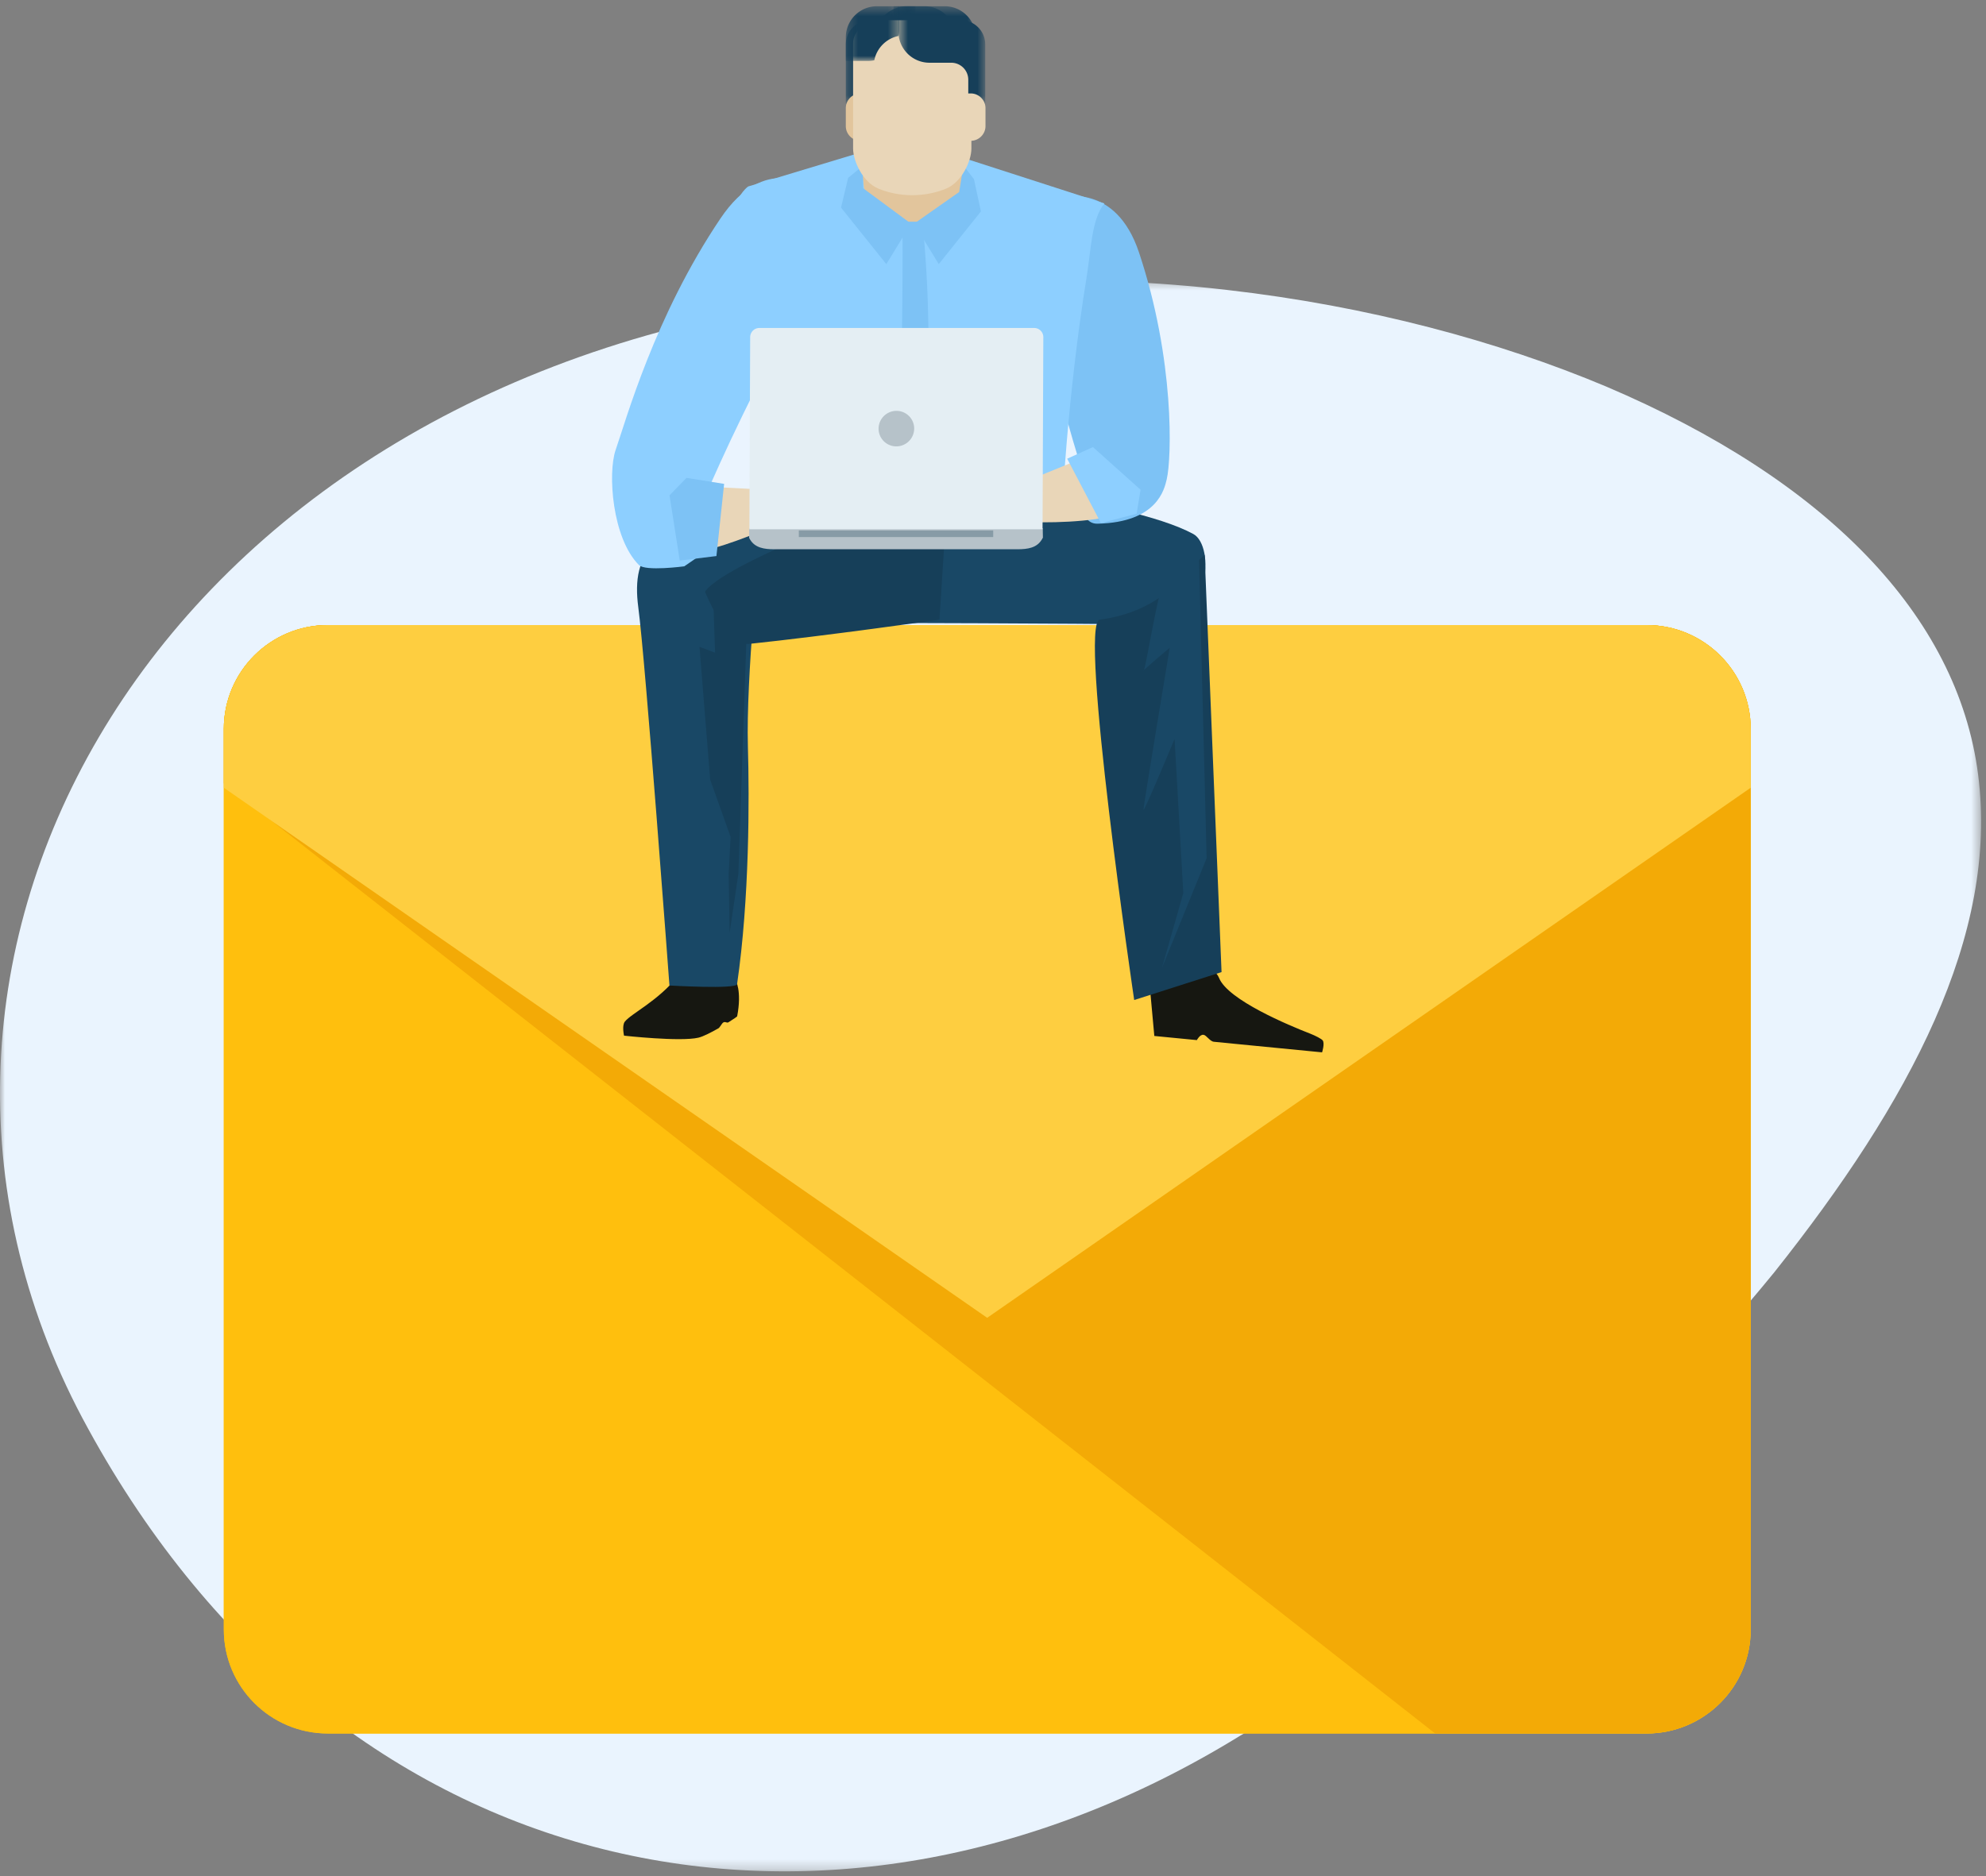 <svg xmlns="http://www.w3.org/2000/svg" xmlns:xlink="http://www.w3.org/1999/xlink" width="200" height="189"><rect width="100%" height="100%" fill="#808080" stroke="none"/><defs><path id="a" d="M0 .462h199.507v160.282H0z"/><path id="c" d="M.272.507h7.02v9.839H.272z"/><path id="e" d="M.04.507h8.288V6.02H.04z"/><path id="g" d="M.54.507h8.74v9.839H.54z"/><path id="i" d="M.272.507H5.63V6.02H.272z"/><path id="k" d="M0 188.493h199.507V.628H0z"/></defs><g fill="none" fill-rule="evenodd"><g transform="translate(0 27.748)"><mask id="b" fill="#fff"><use xlink:href="#a"/></mask><path fill="#EAF4FE" d="M78.222 3.092c31.274-6.003 61.752-1.067 83.554 8.106 22.02 9.378 35.358 22.993 37.428 39.058 2.095 16.221-6.887 32.99-20.527 50.15-13.84 16.949-32.33 34.287-53.839 46.707C83.33 172.656 34.091 162.28 8.877 116.16-16.347 70.35 13.861 13.905 78.222 3.09" mask="url(#b)"/></g><path fill="#FFBF0D" d="M33.02 174.606c-5.796 0-10.481-4.694-10.481-10.472v-90.71c0-5.778 4.685-10.466 10.48-10.466h132.794c5.791 0 10.491 4.688 10.491 10.466v90.71c0 5.778-4.7 10.472-10.49 10.472z"/><path fill="#FFBF0D" d="M33.02 174.606c-5.796 0-10.481-4.694-10.481-10.472v-90.71c0-5.778 4.685-10.466 10.48-10.466h132.794c5.791 0 10.491 4.688 10.491 10.466v90.71c0 5.778-4.7 10.472-10.49 10.472z"/><path fill="#F3AA06" d="M165.813 62.958H33.02c-5.795 0-10.48 4.688-10.48 10.466v5.482l121.99 95.7h21.284c5.791 0 10.491-4.694 10.491-10.472v-90.71c0-5.778-4.7-10.466-10.49-10.466"/><path fill="#FECE40" d="m99.414 132.737 76.89-53.393v-5.92c0-5.778-4.7-10.466-10.491-10.466H33.019c-5.795 0-10.48 4.688-10.48 10.466v5.92z"/><path fill="#194866" d="M87.103 62.74s21.04.042 29.157.168c5.618.083 6.131-7.914 3.915-9.12-6.73-3.652-27.718-5.532-27.718-5.532L78.176 61.347s.803-.022 8.927 1.394"/><path fill="#7DC2F5" d="M106.939 19.882s5.411-1.51 7.762 5.54c3.614 10.822 3.294 20.746 2.793 22.861-.234.972-.926 4.336-6.972 4.467-2.448.052-1.47-5.191-1.47-5.191s-1.57-4.453-3.247-11.985c-1.67-7.534 1.134-15.692 1.134-15.692"/><path fill="#8DCFFF" d="m111.22 20.49-13.873-4.478-10.5-.705-11.505 3.476s-3.765 2.59-.269 10.915c3.498 8.328 2.152 21.374 2.152 21.374l29.678.948s.56-12.06 2.528-24.123c.44-2.69.493-5.86 1.789-7.406"/><path fill="#7DC2F5" d="M90.858 51.438h1.515a125.4 125.4 0 0 0-.237-35.26c-.457.27-.91.542-1.368.809.384 11.868-.27 23.737.09 34.451"/><path fill="#E2C59C" d="M96.755 19.276c-.207 1.602-1.513 2.991-2.895 3.057h-3.918c-1.375-.066-2.69-1.455-2.892-3.057-.32-2.642-.642-5.279-.961-7.923-.216-1.584.727-4.76 2.814-5.7a7.5 7.5 0 0 1 6.001 0c2.087.94 3.028 4.116 2.816 5.7-.322 2.644-.641 5.281-.965 7.923"/><path fill="#7DC2F5" d="m91.748 22.53-2.492 4.074-4.56-5.694.715-2.996 1.484-1.215.018 2.257zm.302 0 2.487 4.074 4.246-5.306-.699-3.252-1.06-1.372-.432 2.666z"/><g transform="translate(84.906 .12)"><mask id="d" fill="#fff"><use xlink:href="#c"/></mask><path fill="#163F59" d="M6.407.507c-1.103 0-2.069.56-2.628 1.415H2.703a2.43 2.43 0 0 0-2.431 2.43v5.994H1.98v-2.44c0-.942.768-1.708 1.711-1.708h.998-1.583 1.048a3.134 3.134 0 0 0 3.137-3.131V.507z" mask="url(#d)"/></g><path fill="#E2C59C" d="M88.28 12.697c0 .823-.666 1.486-1.492 1.486h-.122a1.486 1.486 0 0 1-1.489-1.486v-1.803c0-.818.667-1.483 1.489-1.483h.122c.61 0 1.133.363 1.363.884"/><g transform="translate(89.937 .12)"><mask id="f" fill="#fff"><use xlink:href="#e"/></mask><path fill="#163F59" d="M.04 2.887V.507h5.15a3.13 3.13 0 0 1 3.137 3.13V6.02H3.175A3.134 3.134 0 0 1 .04 2.887" mask="url(#f)"/></g><path fill="#E9D6B8" d="M97.824 14.977c-.005 1.243-.959 3.356-2.537 4.02-2.15.885-4.692.885-6.836 0-1.585-.664-2.53-2.776-2.54-4.02V4.372c-.005-1.252 1.247-2.306 2.793-2.337h6.33c1.543.029 2.802 1.085 2.79 2.337z"/><g transform="translate(89.937 .12)"><mask id="h" fill="#fff"><use xlink:href="#g"/></mask><path fill="#163F59" d="M3.148.507c1.1 0 2.064.56 2.625 1.415h1.08a2.43 2.43 0 0 1 2.427 2.43v5.994H7.572v-2.44A1.71 1.71 0 0 0 5.86 6.199h-.017.603-2.769A3.13 3.13 0 0 1 .54 3.067V.507z" mask="url(#h)"/></g><path fill="#E9D6B8" d="M96.142 10.894c0-.821.663-1.483 1.487-1.483h.125c.82 0 1.49.662 1.49 1.483v1.803c0 .818-.67 1.486-1.49 1.486h-.125a1.49 1.49 0 0 1-1.361-.883"/><g transform="translate(84.906 .12)"><mask id="j" fill="#fff"><use xlink:href="#i"/></mask><path fill="#163F59" d="M5.572 3.502c.036-.199.058-.403.058-.615V.507H3.412a3.133 3.133 0 0 0-3.14 3.13V6.02h2.22c.222 0 .44-.023.646-.068a3.14 3.14 0 0 1 2.434-2.45" mask="url(#j)"/></g><path fill="#161711" d="M62.931 102.895c-.323.392-.087 1.422-.087 1.422s5.661.63 7.483.204c.477-.11 1.276-.519 2.03-.949.126-.072.35-.508.475-.579.227-.138.346.09.537-.03.507-.32.865-.564.867-.597.499-2.596-.163-3.639-.163-3.639s-4.822-1.598-5.724-.487c-2.126 2.628-4.71 3.796-5.418 4.655m52.925-2.818.39 4.271 4.284.417s.295-.571.659-.537c.307.031.643.663 1.056.704.9.093 1.903.186 2.3.226l8.596.839s.279-.863.07-1.19c-.102-.165-.796-.51-1.26-.69-2.15-.834-8.29-3.39-9.184-5.61-1.086-2.699-6.911 1.57-6.911 1.57"/><path fill="#E9D6B8" d="M109.38 46.009 94.9 51.912s10.274 1.465 16.694.16c4.342-.888-2.015-6.25-2.214-6.063"/><path fill="#194866" d="M76.513 55.004s-1.393 13.2-1.196 20.18c.15 5.263.165 15.352-1.09 23.947-.077.53-6.811.134-6.811.134s-2.417-32.727-3.14-38.116c-.709-5.392 1.373-9.278 12.237-6.145"/><path fill="#163F59" d="M118.872 58.185s-2.169 3.422-8.12 4.232c-2.153.292 3.467 38.31 3.467 38.31l8.797-2.813-1.701-42.04zm-24.264 4.232s-11.499 1.639-19.173 2.441c-2.816.295-5.25-7.568-5.576-7.91-2.056-2.15-4.082-1.874-4.013-1.954 1.663-1.792 10.274-3.459 19.275-5.568 8.994-2.105 10.369-.778 10.369-.778z"/><path fill="#194866" d="M85.12 49.426c-9 2.109-17.611 3.776-19.274 5.568-.069.08 1.956-.196 4.013 1.954.088.094.605 2.616.975 3.516-1.465-2.637 19.683-10.08 24.252-12.005-.854-.273-3.34-.585-9.965.967"/><path fill="#163F59" d="m75.238 62.32-.879 25.688-.882 5.958-.097-5.958.194-3.712-2.055-5.762-1.077-13.38 1.568.586-.195-5.861z"/><path fill="#194866" d="m118.579 54.994 2.15.587.784 30.863-4.498 11.039 2.15-7.522-.88-15.53s-3.133 7.52-3.133 7.132c0-.393 2.644-16.314 2.644-16.314s-2.935 2.445-2.644 2.344c.294-.096 1.761-11.134 3.427-12.599"/><path fill="#8DCFFF" d="M81.7 18.91s-4.625-3.617-9.145 3.094c-6.627 9.833-9.504 20.294-10.558 23.32-.804 2.325-.358 8.886 2.349 11.591.653.653 4.566.127 4.566.127l2.569-1.77-1.076-2.065-.06-1.63s3.286-7.91 7.318-15.388c4.037-7.477 4.037-17.28 4.037-17.28"/><path fill="#E9D6B8" d="m70.401 48.975 15.007.78s-14.455 6.623-14.93 5.48c-2.71-6.464-.077-6.26-.077-6.26"/><path fill="#E9D6B8" d="M78.657 48.514c.877-.42.796-.429.796-.429s.805.952 1.966 1.13c.577.088 2.438.114 2.438.114l2.762.065 1.283-.07s.724-.095.914.027c.56.357.083.646.083.646l-4.954.7 4.759.59s.599.174.63.5c.023.298-.178.291-.178.291l-5.527.59 2.426.575s.578.188.621.502c.05.341.071.435.071.435l-5.084-.498s-3.884-4.746-3.006-5.168"/><path fill="#E9D6B8" d="m84.147 51.572 3.33.605s.757.056 1.094.297c.387.28.16.623.16.623l-5.101-.43z"/><path fill="#B6C2C9" d="M105.01 54.182q.006-.014.015-.028l-.015-.944H75.443v.944s-.003.017 0 .028l.102.178c.503.822 1.407.964 2.441.964h24.481c1.035 0 1.939-.142 2.44-.964z"/><mask id="l" fill="#fff"><use xlink:href="#k"/></mask><path fill="#879BA6" d="M80.447 54.094h19.574v-.667H80.447z" mask="url(#l)"/><path fill="#E4EEF3" d="m104.99 53.312.078-19.355a.92.92 0 0 0-.922-.922h-27.67a.93.93 0 0 0-.93.922l-.08 19.355z" mask="url(#l)"/><path fill="#B6C2C9" d="M92.063 43.172a1.8 1.8 0 0 1-1.801 1.789c-.988 0-1.787-.8-1.785-1.789a1.8 1.8 0 0 1 1.801-1.788c.989 0 1.79.802 1.785 1.788" mask="url(#l)"/><path fill="#7DC2F5" d="m68.453 56.46-1.028-6.57 1.708-1.756 3.79.605-.775 7.27z" mask="url(#l)"/><path fill="#8DCFFF" d="m114.465 51.746.397-2.416-4.796-4.297-2.596 1.17 3.394 6.48z" mask="url(#l)"/></g></svg>